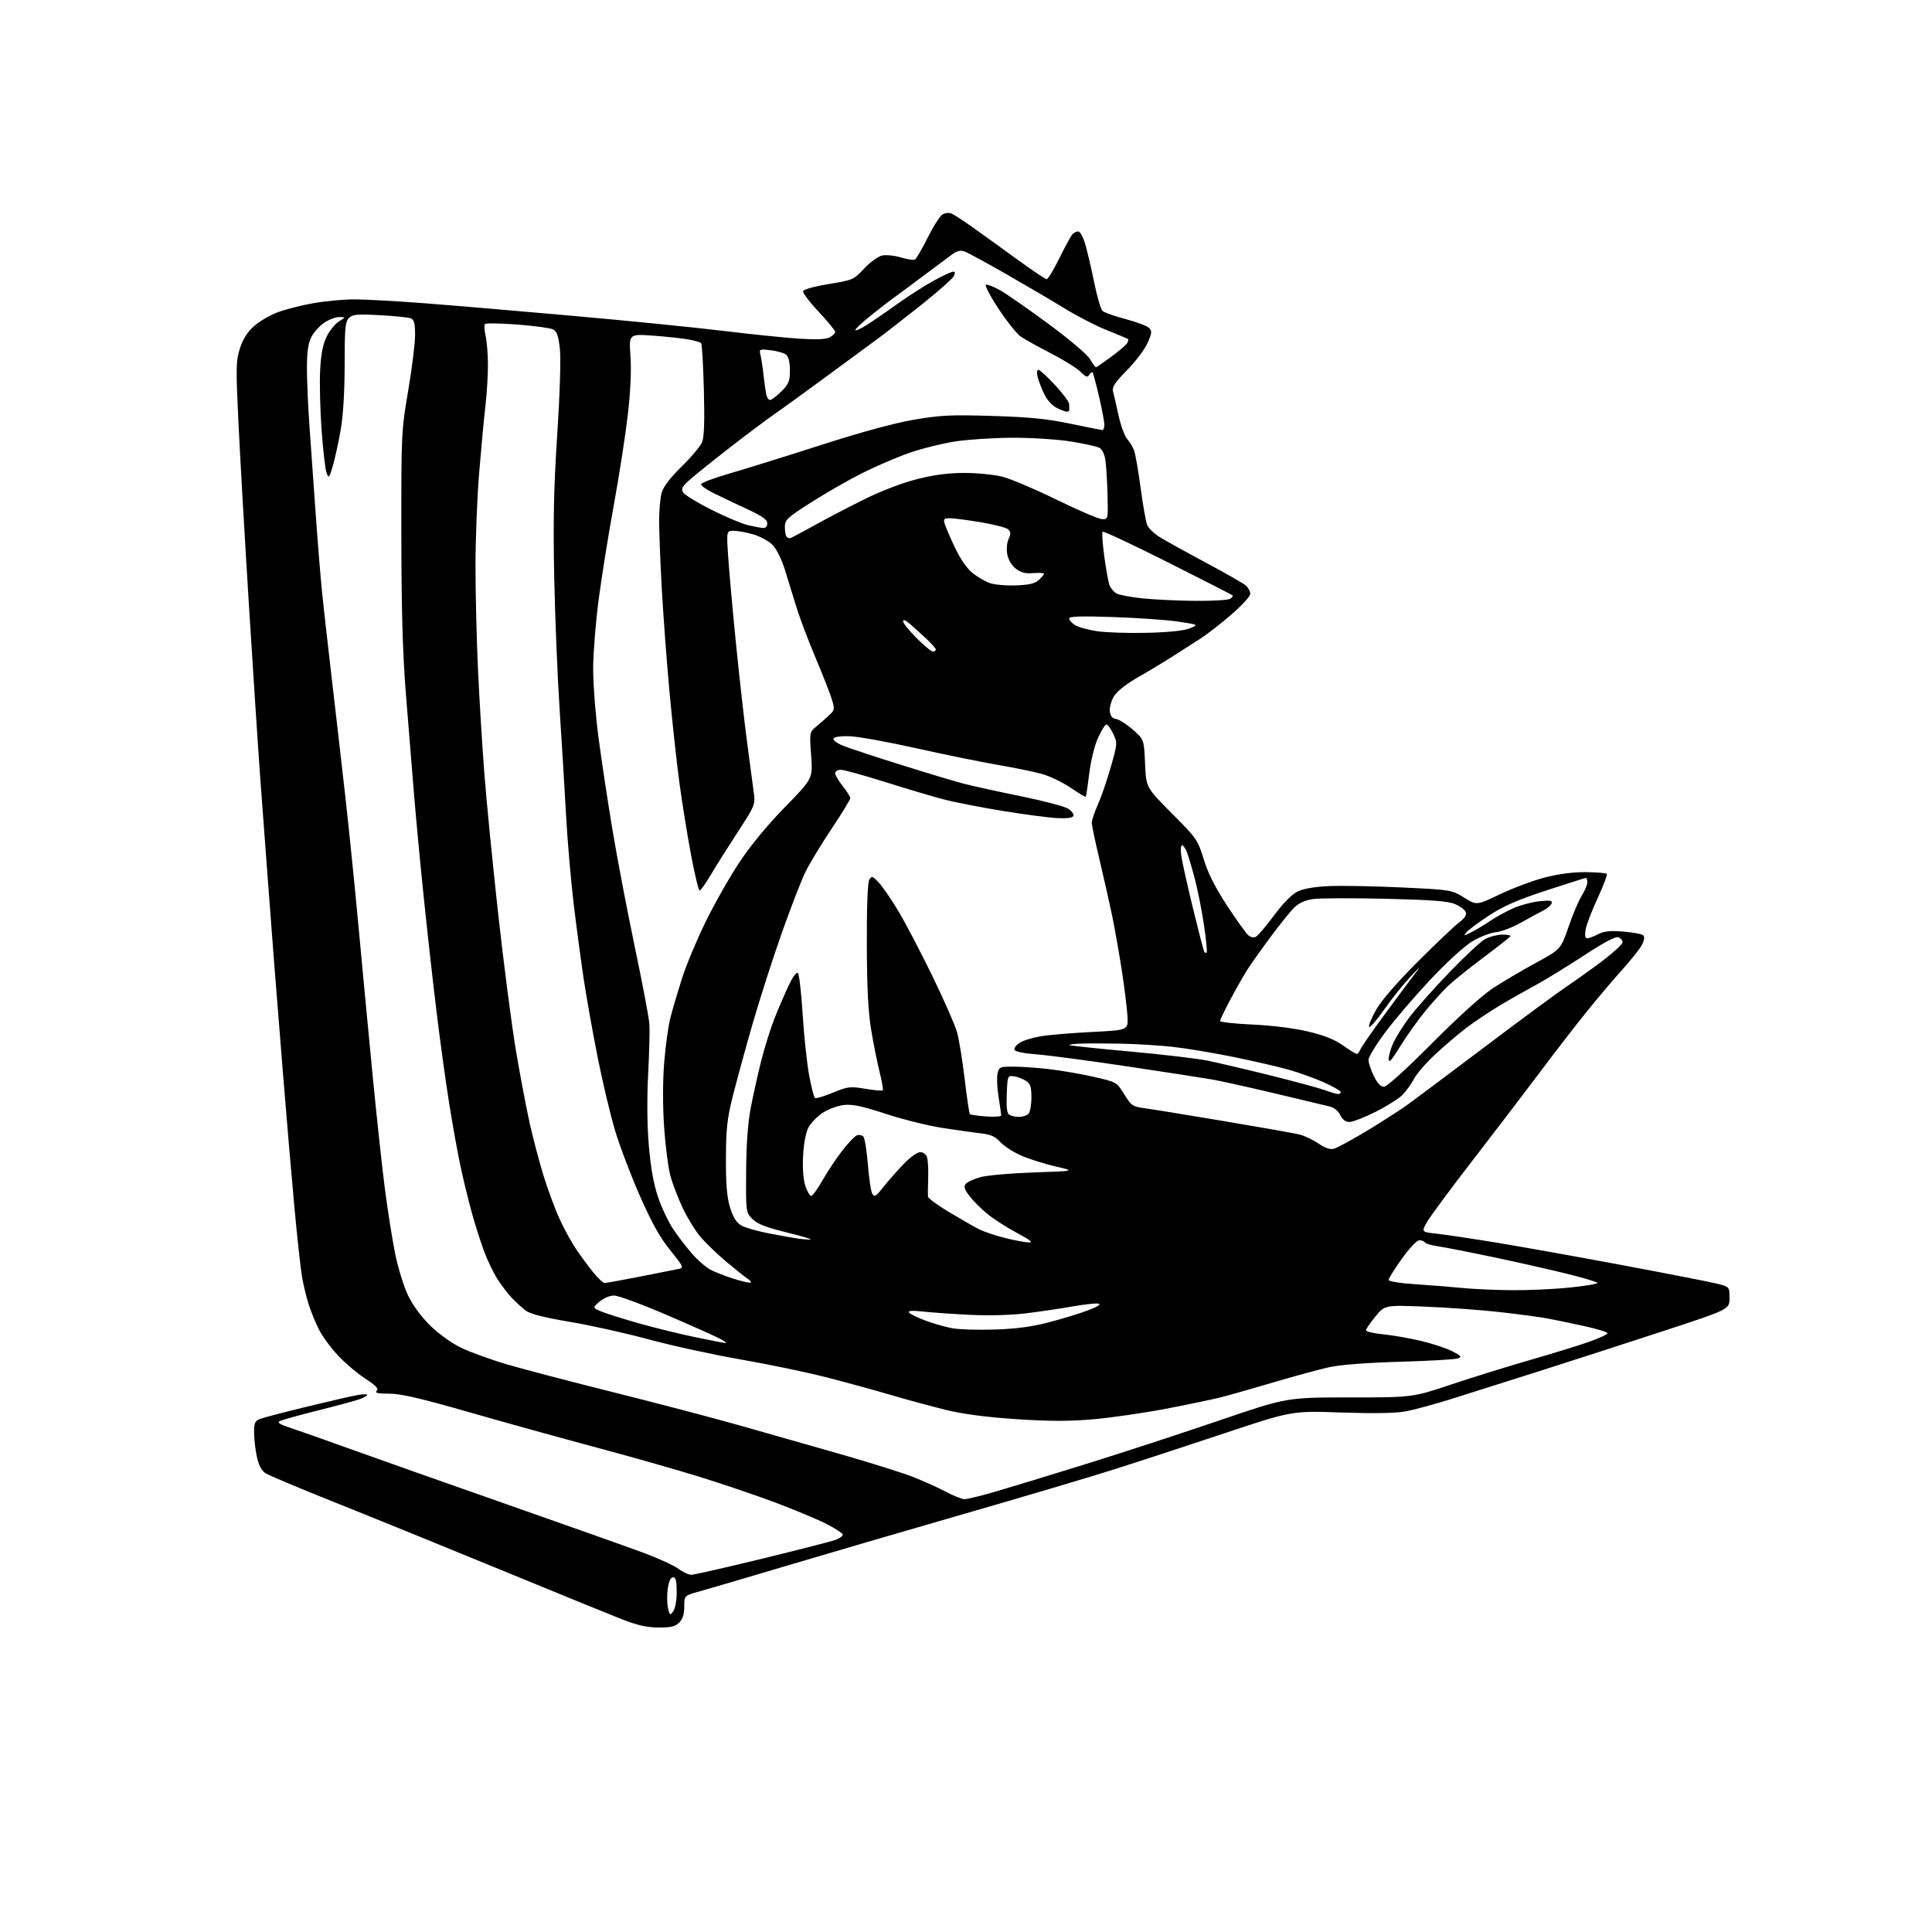 <?xml version="1.0" encoding="UTF-8" standalone="no"?>
<svg 
  version="1.1" 
  xmlns="http://www.w3.org/2000/svg" 
  xmlns:xlink="http://www.w3.org/1999/xlink" 
  xmlns:svg="http://www.w3.org/2000/svg"
  xmlns:rdf="http://www.w3.org/1999/02/22-rdf-syntax-ns#"
  xmlns:cc="http://creativecommons.org/ns#"
  xmlns:dc="http://purl.org/dc/elements/1.1/"
  viewBox="0 0 768 768"
  width="768"
  height="768"
>
<style>svg {background-color: white; }</style>"
<path stroke="none" fill="black" fill-rule="evenodd" d="M261.75,646.96C257.10,646.94 253.33,646.07 247.00,643.60C242.32,641.76 220.72,632.95 199.00,624.01C177.28,615.07 147.89,603.12 133.70,597.46C119.51,591.80 106.84,586.47 105.54,585.62C103.93,584.57 102.83,582.45 102.09,578.99C101.49,576.19 101.00,571.89 101.00,569.43C101.00,565.60 101.36,564.82 103.43,564.03C104.77,563.52 113.21,561.31 122.18,559.13C131.16,556.95 140.19,554.88 142.25,554.53C144.31,554.19 146.00,554.17 146.00,554.48C146.00,554.79 144.76,555.52 143.25,556.10C141.74,556.68 134.22,558.72 126.54,560.64C118.87,562.56 111.94,564.49 111.15,564.94C110.14,565.50 111.32,566.27 115.10,567.49C118.07,568.45 128.38,572.08 138.00,575.56C147.62,579.03 175.52,588.89 200.00,597.48C224.48,606.06 249.45,614.91 255.50,617.15C261.55,619.39 267.93,622.30 269.68,623.61C271.43,624.93 273.74,626.00 274.80,626.00C275.86,626.00 288.62,623.10 303.15,619.56C317.68,616.01 330.79,612.65 332.29,612.08C333.78,611.51 335.00,610.59 335.00,610.04C335.00,609.48 331.96,607.51 328.25,605.65C324.54,603.79 315.43,599.99 308.00,597.21C300.57,594.43 287.07,589.85 278.00,587.03C268.93,584.22 250.47,578.98 237.00,575.38C223.53,571.78 200.87,565.50 186.65,561.42C167.17,555.83 159.30,554.00 154.70,554.00C150.14,554.00 148.89,553.71 149.74,552.86C150.59,552.01 149.45,550.79 145.19,548.01C142.06,545.98 137.18,541.84 134.35,538.82C131.52,535.80 128.09,531.12 126.74,528.42C125.39,525.71 123.56,521.25 122.69,518.50C121.82,515.75 120.65,510.94 120.10,507.81C119.54,504.68 118.18,492.30 117.07,480.31C115.96,468.31 113.92,444.55 112.55,427.50C111.17,410.45 109.58,390.43 109.00,383.00C108.43,375.57 107.29,360.73 106.49,350.00C105.68,339.27 104.34,321.27 103.51,310.00C102.68,298.73 100.67,268.12 99.04,242.00C97.41,215.88 95.53,183.15 94.85,169.27C93.73,146.15 93.77,143.58 95.33,138.62C96.51,134.89 98.24,132.11 100.89,129.72C103.01,127.81 107.29,125.29 110.41,124.12C113.54,122.95 119.95,121.32 124.68,120.50C129.40,119.67 136.69,119.00 140.88,119.00C145.07,119.00 157.50,119.69 168.50,120.53C179.50,121.37 206.28,123.64 228.00,125.58C249.72,127.51 276.50,130.19 287.50,131.53C298.50,132.87 312.03,134.26 317.56,134.62C324.50,135.07 328.29,134.91 329.81,134.10C331.01,133.46 332.00,132.48 332.00,131.93C332.00,131.37 329.04,127.77 325.43,123.92C321.81,120.08 319.04,116.38 319.26,115.71C319.48,115.03 323.95,113.80 329.47,112.90C339.07,111.33 339.39,111.19 343.52,106.75C345.84,104.26 349.04,101.93 350.63,101.58C352.21,101.23 355.60,101.58 358.15,102.35C360.71,103.11 363.24,103.46 363.77,103.12C364.31,102.78 366.60,98.81 368.86,94.29C371.13,89.77 373.77,85.67 374.74,85.18C375.71,84.68 377.18,84.50 378.00,84.79C378.82,85.07 382.43,87.37 386.00,89.90C389.57,92.42 397.60,98.21 403.84,102.75C410.07,107.29 415.58,111.00 416.08,111.00C416.58,111.00 418.81,107.31 421.04,102.80C423.27,98.29 425.57,94.01 426.17,93.30C426.76,92.58 427.85,92.00 428.59,92.00C429.36,92.00 430.59,94.26 431.46,97.25C432.29,100.14 433.89,107.00 435.01,112.49C436.13,117.99 437.60,122.99 438.28,123.61C438.95,124.23 443.07,125.69 447.44,126.84C451.81,128.00 456.01,129.58 456.79,130.36C458.00,131.57 457.91,132.41 456.17,136.36C455.05,138.88 451.37,143.74 448.00,147.16C443.35,151.87 442.00,153.87 442.41,155.44C442.71,156.57 443.70,160.88 444.60,165.00C445.50,169.12 447.06,173.40 448.06,174.50C449.05,175.60 450.29,177.62 450.80,179.00C451.32,180.38 452.50,187.12 453.42,194.00C454.35,200.88 455.52,207.50 456.02,208.71C456.52,209.93 458.70,212.05 460.88,213.42C463.06,214.80 471.29,219.36 479.17,223.57C487.05,227.77 494.29,231.91 495.25,232.76C496.21,233.61 497.00,235.11 497.00,236.08C497.00,237.05 493.51,240.84 489.25,244.50C484.99,248.16 479.58,252.35 477.23,253.83C474.89,255.30 470.16,258.32 466.73,260.55C463.30,262.78 456.98,266.60 452.69,269.04C447.81,271.81 444.12,274.69 442.87,276.71C441.76,278.51 441.01,281.19 441.18,282.73C441.41,284.69 442.14,285.59 443.68,285.81C444.87,285.98 447.86,287.88 450.31,290.04C454.76,293.96 454.76,293.96 455.18,303.51C455.60,313.06 455.60,313.06 465.81,323.31C475.70,333.23 476.11,333.82 478.48,341.53C480.17,347.05 483.03,352.73 487.78,360.00C491.55,365.77 495.37,371.10 496.27,371.83C497.25,372.63 498.47,372.83 499.34,372.33C500.13,371.87 503.36,368.04 506.51,363.81C510.14,358.94 513.58,355.47 515.87,354.36C518.22,353.23 522.67,352.48 528.50,352.23C533.45,352.02 546.39,352.27 557.26,352.78C576.91,353.71 577.05,353.73 582.01,356.81C587.00,359.92 587.00,359.92 596.25,355.49C601.34,353.05 609.33,350.06 614.00,348.84C619.47,347.42 625.28,346.65 630.29,346.69C634.58,346.72 638.36,347.03 638.69,347.36C639.03,347.70 637.40,352.07 635.07,357.07C632.75,362.08 630.60,367.71 630.29,369.59C629.92,371.86 630.13,373.00 630.92,373.00C631.57,373.00 633.51,372.27 635.23,371.38C637.60,370.15 640.02,369.90 645.31,370.32C649.14,370.62 652.70,371.30 653.22,371.82C653.82,372.42 653.62,373.83 652.67,375.64C651.85,377.21 648.31,381.67 644.81,385.54C641.31,389.41 634.83,397.06 630.43,402.54C626.02,408.02 617.86,418.57 612.31,426.00C606.75,433.43 594.82,449.05 585.80,460.73C576.77,472.41 568.41,483.71 567.20,485.85C565.02,489.74 565.02,489.74 571.26,490.43C574.69,490.80 585.60,492.44 595.50,494.07C605.40,495.70 627.90,499.73 645.50,503.03C663.10,506.33 679.75,509.59 682.50,510.27C687.50,511.52 687.50,511.52 687.50,516.01C687.50,520.50 687.50,520.50 661.00,529.18C646.42,533.96 624.38,541.09 612.00,545.02C599.62,548.96 583.90,553.93 577.06,556.08C570.21,558.23 561.91,560.47 558.60,561.07C554.70,561.78 545.75,561.93 533.05,561.49C513.50,560.82 513.50,560.82 486.50,569.83C471.65,574.79 451.62,581.33 442.00,584.37C432.38,587.42 405.60,595.36 382.50,602.01C359.40,608.67 327.90,617.88 312.50,622.47C297.10,627.07 281.69,631.60 278.25,632.55C272.00,634.26 272.00,634.26 272.00,638.63C272.00,641.67 271.39,643.61 270.00,645.00C268.42,646.58 266.70,646.99 261.75,646.96zM267.62,640.50C268.42,639.41 269.00,636.17 269.00,632.81C269.00,628.42 268.65,627.00 267.56,627.00C266.63,627.00 265.89,628.55 265.46,631.41C265.10,633.83 265.13,637.29 265.52,639.10C266.20,642.18 266.33,642.27 267.62,640.50zM383.35,595.95C384.37,595.98 389.99,594.61 395.85,592.90C401.71,591.20 417.98,586.23 432.00,581.87C446.02,577.51 469.65,569.79 484.50,564.72C511.50,555.50 511.50,555.50 536.50,555.50C561.50,555.50 561.50,555.50 577.00,550.32C585.52,547.47 599.70,543.07 608.50,540.54C617.30,538.01 627.76,534.78 631.75,533.37C635.74,531.95 639.00,530.43 639.00,529.98C639.00,529.53 634.84,528.25 629.75,527.13C624.66,526.01 618.02,524.64 615.00,524.08C611.98,523.51 603.42,522.38 596.00,521.55C588.58,520.72 575.30,519.76 566.50,519.41C550.50,518.77 550.50,518.77 546.75,523.33C544.69,525.83 543.00,528.30 543.00,528.81C543.00,529.32 546.11,530.05 549.90,530.42C553.70,530.80 560.46,531.97 564.92,533.04C569.39,534.11 574.94,535.95 577.26,537.13C580.91,539.00 581.21,539.38 579.49,540.00C578.39,540.40 568.05,540.99 556.50,541.32C543.55,541.69 532.82,542.51 528.50,543.45C524.65,544.30 514.75,546.99 506.50,549.43C498.25,551.87 488.76,554.57 485.41,555.42C482.06,556.28 472.16,558.34 463.41,560.02C454.66,561.69 441.68,563.57 434.57,564.19C424.90,565.02 417.21,565.01 404.02,564.14C392.33,563.36 383.02,562.15 376.36,560.54C370.84,559.20 360.96,556.53 354.41,554.60C347.86,552.67 336.20,549.48 328.50,547.50C320.80,545.52 305.50,542.33 294.50,540.42C283.50,538.51 267.00,534.91 257.83,532.42C248.67,529.93 234.56,526.79 226.49,525.45C216.75,523.82 210.92,522.36 209.15,521.09C207.69,520.03 205.09,517.67 203.37,515.84C201.65,514.00 199.02,510.53 197.53,508.12C196.03,505.72 193.75,500.91 192.44,497.44C191.14,493.98 188.97,487.17 187.62,482.32C186.27,477.47 184.25,469.21 183.13,463.97C182.01,458.74 179.97,447.49 178.61,438.97C177.24,430.46 174.98,414.05 173.57,402.50C172.16,390.95 169.89,370.70 168.53,357.50C167.16,344.30 165.37,325.40 164.56,315.50C163.74,305.60 162.29,287.60 161.32,275.50C160.06,259.59 159.57,242.15 159.54,212.50C159.50,172.26 159.55,171.20 162.25,155.37C163.76,146.50 165.00,136.53 165.00,133.23C165.00,128.43 164.65,127.08 163.25,126.53C162.29,126.16 156.76,125.60 150.96,125.29C141.86,124.80 140.19,124.96 138.71,126.43C137.23,127.91 137.00,130.43 137.00,144.94C137.00,155.45 136.43,165.06 135.47,170.62C134.63,175.50 133.23,181.97 132.36,185.00C130.88,190.11 130.70,190.32 129.82,188.00C129.31,186.63 128.41,178.98 127.84,171.00C127.27,163.03 127.00,152.39 127.25,147.37C127.58,140.84 128.31,136.99 129.82,133.87C130.99,131.46 133.19,128.72 134.72,127.78C137.50,126.05 137.50,126.05 134.90,126.03C133.47,126.01 130.77,127.02 128.90,128.27C127.03,129.52 124.71,132.11 123.75,134.02C122.47,136.57 122.01,139.91 122.01,146.50C122.01,151.45 122.47,161.80 123.02,169.50C123.56,177.20 124.68,192.95 125.51,204.50C126.33,216.05 127.48,230.22 128.08,236.00C128.67,241.78 130.45,257.52 132.03,271.00C133.61,284.48 136.03,305.62 137.42,318.00C138.80,330.38 141.06,352.65 142.44,367.50C143.81,382.35 146.30,408.68 147.98,426.00C149.65,443.32 151.93,464.48 153.05,473.00C154.17,481.52 155.99,493.00 157.11,498.50C158.23,504.00 160.50,511.36 162.17,514.86C164.05,518.79 167.40,523.38 170.96,526.88C174.29,530.16 179.46,533.88 183.26,535.74C186.87,537.49 195.15,540.49 201.66,542.40C208.17,544.31 227.22,549.30 244.00,553.49C260.77,557.68 283.27,563.59 294.00,566.62C304.73,569.66 322.95,574.84 334.50,578.16C346.05,581.47 358.88,585.50 363.00,587.13C367.12,588.75 372.98,591.39 376.00,592.99C379.02,594.59 382.33,595.93 383.35,595.95zM288.50,533.89C289.05,533.90 287.93,533.08 286.00,532.06C284.07,531.05 274.53,526.79 264.79,522.61C255.05,518.42 245.74,515.00 244.10,515.00C242.37,515.00 239.93,516.02 238.31,517.43C235.50,519.87 235.50,519.87 239.00,521.33C240.93,522.13 247.61,524.24 253.86,526.02C260.11,527.79 270.23,530.28 276.36,531.55C282.49,532.83 287.95,533.88 288.50,533.89zM395.50,528.51C404.06,528.22 410.26,527.39 417.10,525.60C422.38,524.22 429.35,522.07 432.60,520.84C436.34,519.42 437.83,518.45 436.67,518.21C435.66,518.00 430.94,518.51 426.17,519.36C421.40,520.21 413.03,521.44 407.57,522.10C401.44,522.83 392.83,523.04 385.07,522.65C378.16,522.29 369.84,521.70 366.59,521.34C362.66,520.91 360.90,521.03 361.32,521.71C361.67,522.28 364.59,523.73 367.81,524.93C371.03,526.13 375.88,527.52 378.58,528.01C381.29,528.50 388.90,528.73 395.50,528.51zM600.44,512.87C607.01,512.94 617.47,512.48 623.69,511.85C629.91,511.22 635.00,510.39 635.00,510.00C635.00,509.62 629.26,507.90 622.25,506.19C615.24,504.47 602.08,501.51 593.00,499.61C583.92,497.70 574.36,495.83 571.74,495.45C569.12,495.08 566.73,494.37 566.43,493.88C566.13,493.40 565.12,493.01 564.19,493.02C563.24,493.03 560.19,496.26 557.25,500.38C554.36,504.42 552.00,508.20 552.00,508.77C552.00,509.38 556.42,510.10 562.75,510.51C568.66,510.89 576.88,511.55 581.00,511.97C585.12,512.39 593.87,512.79 600.44,512.87zM240.37,510.00C240.99,510.01 247.35,508.86 254.50,507.45C261.65,506.05 268.52,504.68 269.77,504.42C271.92,503.98 271.74,503.57 266.45,497.02C262.35,491.95 259.12,486.16 254.40,475.47C250.86,467.44 246.44,455.83 244.58,449.68C242.72,443.53 239.59,430.40 237.62,420.50C235.65,410.60 233.16,396.65 232.08,389.50C231.00,382.35 229.20,368.85 228.07,359.50C226.94,350.15 225.57,334.18 225.01,324.00C224.46,313.82 223.31,294.93 222.46,282.00C221.61,269.07 220.64,245.41 220.31,229.42C219.85,207.05 220.13,194.01 221.50,172.91C222.56,156.57 222.99,142.75 222.56,138.73C222.01,133.61 221.38,131.74 219.94,130.97C218.90,130.41 212.52,129.54 205.78,129.02C199.03,128.51 193.19,128.41 192.80,128.80C192.42,129.18 192.52,131.30 193.03,133.50C193.54,135.70 193.96,140.88 193.97,145.00C193.98,149.12 193.52,156.55 192.95,161.50C192.37,166.45 191.26,178.38 190.47,188.00C189.67,197.62 189.02,214.28 189.02,225.00C189.01,235.72 189.46,254.18 190.00,266.00C190.55,277.82 191.69,296.50 192.54,307.50C193.38,318.50 195.87,343.66 198.05,363.42C200.24,383.17 203.39,407.47 205.06,417.42C206.73,427.36 209.21,440.45 210.56,446.50C211.92,452.55 214.41,462.00 216.11,467.50C217.81,473.00 220.68,480.73 222.50,484.67C224.31,488.62 227.28,494.02 229.08,496.67C230.89,499.33 233.91,503.41 235.80,505.75C237.69,508.09 239.75,510.00 240.37,510.00zM298.00,509.89C298.95,509.89 298.60,509.27 297.03,508.20C295.67,507.26 291.78,504.14 288.37,501.26C284.96,498.38 280.53,494.11 278.52,491.76C276.51,489.42 273.31,484.24 271.42,480.25C269.53,476.27 267.29,470.42 266.45,467.25C265.61,464.09 264.51,455.46 264.00,448.08C263.43,439.79 263.43,430.04 264.01,422.58C264.52,415.94 265.65,407.80 266.51,404.50C267.36,401.20 269.42,394.23 271.08,389.00C272.74,383.77 276.96,373.65 280.46,366.50C283.96,359.35 290.01,348.69 293.91,342.80C298.38,336.06 305.09,327.93 312.06,320.80C323.11,309.50 323.11,309.50 322.44,300.28C321.77,291.09 321.78,291.05 324.51,288.78C326.02,287.53 328.31,285.52 329.60,284.32C331.83,282.25 331.88,281.92 330.62,277.82C329.88,275.44 326.99,268.09 324.20,261.48C321.40,254.87 317.99,245.87 316.63,241.48C315.26,237.09 313.18,230.35 312.01,226.50C310.81,222.57 308.71,218.28 307.22,216.73C305.77,215.20 302.34,213.29 299.61,212.48C296.87,211.66 293.32,211.00 291.71,211.00C288.78,211.00 288.78,211.00 289.46,221.25C289.83,226.89 291.23,242.53 292.58,256.00C293.93,269.48 295.93,287.25 297.04,295.50C298.14,303.75 299.32,312.64 299.66,315.25C300.26,319.84 300.05,320.34 293.27,330.75C289.41,336.66 284.59,344.31 282.56,347.75C280.52,351.19 278.52,354.00 278.11,354.00C277.70,354.00 276.16,347.59 274.68,339.75C273.21,331.91 271.12,318.95 270.04,310.93C268.97,302.92 267.18,286.50 266.08,274.43C264.98,262.37 263.61,243.95 263.04,233.50C262.47,223.05 262.01,211.12 262.01,207.00C262.01,202.88 262.46,197.88 263.01,195.90C263.67,193.52 266.37,189.97 270.96,185.47C274.78,181.72 278.44,177.36 279.09,175.79C279.91,173.80 280.13,167.50 279.80,154.97C279.54,145.08 279.05,136.71 278.71,136.38C278.37,136.04 276.16,135.40 273.80,134.96C271.43,134.52 265.11,133.83 259.75,133.44C250.00,132.73 250.00,132.73 250.62,141.61C251.02,147.38 250.64,155.59 249.55,165.00C248.63,172.97 246.11,189.18 243.96,201.00C241.80,212.82 239.10,229.70 237.95,238.50C236.80,247.30 235.83,259.45 235.79,265.50C235.76,271.55 236.70,283.93 237.89,293.00C239.08,302.07 241.61,318.80 243.51,330.16C245.41,341.52 249.41,362.45 252.39,376.66C255.38,390.87 257.96,404.52 258.14,407.00C258.31,409.48 258.09,418.48 257.65,427.00C257.15,436.70 257.24,447.29 257.91,455.30C258.64,464.00 259.80,470.53 261.53,475.69C262.93,479.87 265.64,485.64 267.56,488.52C269.47,491.40 272.88,495.85 275.13,498.41C277.38,500.97 280.64,503.80 282.36,504.70C284.09,505.61 287.98,507.14 291.00,508.12C294.02,509.09 297.18,509.89 298.00,509.89zM409.00,493.90C410.80,493.93 409.47,492.87 404.27,490.11C400.29,487.99 395.00,484.60 392.52,482.57C390.03,480.53 386.82,477.32 385.38,475.43C383.33,472.75 383.01,471.69 383.91,470.61C384.54,469.85 387.18,468.64 389.78,467.92C392.38,467.21 401.93,466.37 411.00,466.06C427.50,465.50 427.50,465.50 419.50,463.66C415.10,462.64 408.95,460.69 405.82,459.30C402.70,457.92 399.01,455.52 397.63,453.97C395.74,451.85 393.89,451.00 390.30,450.58C387.66,450.28 380.77,449.31 375.00,448.43C369.23,447.56 358.96,445.02 352.19,442.80C342.66,439.67 338.88,438.87 335.42,439.26C332.97,439.53 329.18,440.94 327.01,442.37C324.83,443.81 322.29,446.46 321.35,448.25C320.32,450.23 319.49,454.63 319.24,459.50C318.98,464.59 319.32,468.96 320.17,471.50C320.91,473.70 321.96,475.45 322.50,475.40C323.05,475.34 325.07,472.52 327.00,469.13C328.93,465.73 332.42,460.47 334.78,457.44C337.13,454.40 339.75,451.65 340.59,451.33C341.44,451.00 342.60,451.20 343.17,451.77C343.73,452.33 344.55,457.29 344.98,462.78C345.41,468.27 346.20,473.54 346.73,474.49C347.58,476.00 348.14,475.67 351.10,471.92C352.97,469.56 356.57,465.46 359.11,462.81C361.72,460.09 364.61,458.00 365.79,458.00C367.01,458.00 368.14,458.85 368.52,460.06C368.88,461.20 369.08,464.91 368.97,468.31C368.86,471.72 368.82,475.03 368.88,475.68C368.95,476.33 372.71,479.09 377.25,481.81C381.79,484.53 387.07,487.57 389.00,488.56C390.93,489.55 395.65,491.15 399.50,492.11C403.35,493.07 407.62,493.87 409.00,493.90zM322.00,492.76C323.38,492.78 319.39,491.54 313.14,490.02C304.47,487.90 301.16,486.62 299.14,484.60C296.50,481.95 296.50,481.95 296.60,465.72C296.67,454.98 297.28,446.46 298.41,440.50C299.36,435.55 301.24,427.09 302.59,421.70C303.95,416.31 306.35,408.66 307.92,404.70C309.50,400.74 312.02,394.89 313.54,391.69C315.18,388.23 316.65,386.25 317.19,386.79C317.69,387.29 318.53,394.63 319.06,403.10C319.59,411.57 320.74,422.44 321.61,427.26C322.49,432.07 323.56,436.23 323.98,436.49C324.40,436.75 327.62,435.78 331.12,434.34C337.06,431.91 337.94,431.80 343.97,432.81C347.53,433.41 350.65,433.68 350.91,433.43C351.16,433.17 350.61,429.93 349.68,426.23C348.75,422.53 347.24,415.00 346.32,409.50C345.11,402.25 344.63,392.90 344.58,375.50C344.53,360.41 344.89,350.84 345.55,349.73C346.51,348.11 346.81,348.19 349.24,350.73C350.70,352.26 354.20,357.32 357.01,362.00C359.82,366.68 365.92,378.31 370.56,387.84C375.20,397.38 379.65,407.51 380.44,410.34C381.24,413.18 382.60,421.55 383.47,428.95C384.34,436.34 385.28,442.61 385.55,442.88C385.82,443.15 388.73,443.57 392.02,443.81C395.31,444.05 398.00,443.85 397.99,443.37C397.99,442.89 397.52,439.62 396.95,436.10C396.37,432.58 396.19,428.42 396.53,426.85C397.13,424.12 397.41,424.00 402.83,424.01C405.95,424.01 412.32,424.45 417.00,424.99C421.68,425.52 429.64,426.90 434.71,428.05C443.92,430.15 443.92,430.15 446.91,435.00C449.66,439.48 450.28,439.91 454.70,440.49C457.34,440.84 471.43,443.12 486.00,445.57C500.57,448.02 514.22,450.43 516.32,450.92C518.41,451.41 521.89,453.04 524.04,454.53C526.68,456.36 528.68,457.04 530.22,456.65C531.47,456.33 537.39,453.12 543.37,449.52C549.35,445.92 556.86,441.07 560.07,438.74C563.27,436.41 577.28,425.91 591.20,415.42C605.11,404.92 619.42,394.38 623.00,391.99C626.58,389.60 632.99,385.00 637.25,381.78C641.51,378.55 645.00,375.30 645.00,374.56C645.00,373.82 644.25,372.93 643.34,372.58C642.23,372.15 637.59,374.61 629.59,379.86C622.94,384.21 614.35,389.48 610.50,391.56C606.65,393.64 600.12,397.35 596.00,399.82C591.88,402.28 585.85,406.33 582.60,408.82C579.36,411.31 573.82,416.05 570.28,419.35C566.75,422.66 563.03,426.98 562.03,428.95C561.02,430.92 558.96,433.76 557.45,435.28C555.94,436.79 551.12,439.82 546.74,442.01C542.35,444.21 537.72,446.00 536.44,446.00C534.89,446.00 533.67,445.09 532.80,443.29C532.01,441.62 530.34,440.28 528.50,439.83C526.85,439.42 516.95,437.06 506.50,434.58C496.05,432.11 484.80,429.61 481.50,429.05C478.20,428.48 463.12,426.16 448.00,423.89C432.88,421.62 416.71,419.48 412.08,419.13C406.98,418.75 403.50,418.03 403.27,417.31C403.05,416.66 403.97,415.41 405.30,414.54C406.64,413.66 410.38,412.50 413.61,411.95C416.85,411.40 426.02,410.62 434.00,410.23C448.50,409.50 448.50,409.50 448.19,404.00C448.02,400.98 447.02,392.87 445.97,385.99C444.91,379.12 443.17,369.22 442.09,363.99C441.00,358.77 438.74,348.73 437.06,341.69C435.38,334.64 434.00,328.06 434.00,327.06C434.00,326.06 435.09,322.82 436.41,319.87C437.74,316.92 440.05,310.19 441.55,304.93C444.21,295.57 444.23,295.29 442.52,291.68C441.56,289.66 440.35,288.00 439.83,288.00C439.31,288.00 437.81,290.36 436.50,293.25C435.11,296.29 433.64,302.28 433.00,307.47C432.39,312.41 431.76,316.58 431.60,316.74C431.44,316.89 428.71,315.27 425.54,313.11C422.37,310.96 417.24,308.50 414.14,307.64C411.04,306.78 403.10,305.16 396.50,304.03C389.90,302.90 375.29,299.92 364.04,297.40C352.79,294.88 340.91,292.75 337.64,292.66C334.02,292.56 331.55,292.94 331.31,293.62C331.09,294.24 332.85,295.53 335.21,296.47C337.57,297.42 347.93,300.84 358.22,304.06C368.52,307.29 379.77,310.67 383.22,311.56C386.68,312.46 396.83,314.69 405.79,316.51C414.75,318.33 423.21,320.57 424.60,321.47C425.99,322.38 426.94,323.66 426.71,324.31C426.43,325.09 424.27,325.40 420.40,325.22C417.15,325.06 407.52,323.80 399.00,322.42C390.48,321.04 380.03,319.02 375.78,317.94C371.53,316.86 360.96,313.73 352.28,310.99C343.60,308.25 335.49,306.00 334.25,306.00C333.01,306.00 332.00,306.61 332.00,307.36C332.00,308.11 333.35,310.42 335.00,312.50C336.65,314.58 338.00,316.73 338.00,317.29C338.00,317.84 334.67,323.30 330.60,329.40C326.52,335.51 321.86,343.20 320.23,346.50C318.60,349.80 314.32,360.82 310.73,371.00C307.13,381.18 301.87,397.60 299.02,407.50C296.18,417.40 292.67,430.23 291.23,436.00C289.05,444.74 288.61,448.84 288.57,460.50C288.54,470.93 288.96,475.91 290.22,480.01C291.44,483.97 292.70,485.98 294.71,487.15C296.24,488.04 301.32,489.49 306.00,490.36C310.68,491.24 315.62,492.13 317.00,492.34C318.38,492.55 320.62,492.74 322.00,492.76zM405.05,443.98C406.45,443.99 408.14,443.46 408.80,442.80C409.46,442.14 410.00,439.23 410.00,436.32C410.00,431.94 409.62,430.80 407.75,429.60C406.51,428.81 404.38,428.01 403.00,427.83C400.55,427.51 400.49,427.65 400.20,434.91C399.99,440.17 400.28,442.56 401.20,443.15C401.92,443.60 403.65,443.98 405.05,443.98zM531.75,434.88C532.44,434.95 533.00,434.61 533.00,434.13C533.00,433.66 529.96,431.91 526.25,430.25C522.54,428.60 516.12,426.29 512.00,425.14C507.88,423.99 497.98,421.72 490.00,420.09C482.02,418.47 471.23,416.68 466.00,416.12C460.77,415.55 451.77,415.00 446.00,414.88C440.23,414.77 433.06,414.75 430.08,414.84C427.10,414.93 424.86,415.19 425.09,415.43C425.33,415.66 436.09,416.81 449.01,417.97C461.93,419.14 475.88,420.78 480.00,421.62C484.12,422.45 495.38,425.10 505.00,427.49C514.62,429.89 524.30,432.50 526.50,433.31C528.70,434.11 531.06,434.82 531.75,434.88zM550.12,432.00C551.30,432.00 558.78,425.25 569.28,414.69C579.72,404.20 589.26,395.58 593.50,392.80C597.35,390.28 604.99,385.77 610.48,382.78C620.46,377.34 620.46,377.34 623.52,368.42C625.20,363.51 627.57,357.93 628.79,356.00C630.00,354.07 630.99,351.71 631.00,350.75C631.00,349.79 630.74,349.00 630.42,349.00C630.10,349.00 623.01,351.24 614.65,353.98C603.17,357.75 597.62,360.17 591.90,363.93C587.73,366.66 583.69,369.67 582.91,370.60C581.63,372.16 581.81,372.15 585.00,370.51C586.92,369.53 590.30,367.50 592.50,366.00C594.70,364.51 598.75,362.29 601.50,361.06C604.25,359.84 608.92,358.58 611.88,358.27C616.23,357.80 617.18,357.96 616.80,359.10C616.55,359.87 615.03,361.16 613.42,361.97C611.81,362.77 607.81,364.95 604.53,366.81C601.24,368.66 596.78,370.36 594.60,370.57C592.43,370.79 588.21,372.44 585.23,374.23C582.10,376.11 575.07,382.53 568.65,389.36C562.52,395.88 554.46,405.27 550.75,410.24C547.04,415.21 544.00,420.19 544.00,421.32C544.00,422.45 544.94,425.31 546.09,427.68C547.49,430.57 548.82,432.00 550.12,432.00zM556.59,415.95C553.11,421.61 552.01,422.82 552.02,420.95C552.03,419.60 552.87,416.70 553.89,414.50C554.90,412.30 557.73,407.80 560.18,404.50C562.63,401.20 569.74,393.18 575.99,386.68C582.24,380.19 588.73,374.14 590.43,373.24C592.12,372.34 595.15,371.57 597.17,371.53C599.19,371.49 600.63,371.79 600.37,372.21C600.11,372.63 595.31,376.41 589.70,380.61C584.09,384.81 577.78,389.88 575.68,391.87C573.58,393.87 569.46,398.43 566.52,402.00C563.59,405.57 559.12,411.85 556.59,415.95zM539.28,418.94C539.71,418.97 540.36,418.22 540.73,417.26C541.10,416.30 545.25,410.28 549.95,403.88C554.65,397.49 560.01,390.28 561.85,387.88C565.19,383.50 565.19,383.50 560.45,388.50C557.84,391.25 553.21,397.06 550.16,401.41C547.10,405.76 544.43,408.80 544.22,408.17C544.01,407.54 545.31,404.43 547.11,401.26C549.11,397.74 555.47,390.41 563.44,382.43C570.62,375.24 578.03,368.20 579.90,366.79C582.25,365.01 583.10,363.71 582.66,362.56C582.31,361.65 580.38,360.22 578.35,359.37C575.55,358.20 568.96,357.71 550.58,357.27C537.32,356.96 524.38,357.02 521.83,357.40C518.76,357.86 516.24,359.02 514.44,360.80C512.93,362.28 508.68,367.58 504.99,372.56C501.29,377.54 497.11,383.45 495.69,385.70C494.27,387.94 491.29,393.20 489.06,397.39C486.83,401.58 485.00,405.39 485.00,405.85C485.00,406.32 490.75,406.95 497.77,407.27C505.42,407.61 514.25,408.70 519.79,410.00C526.31,411.54 530.43,413.16 533.77,415.53C536.37,417.37 538.85,418.91 539.28,418.94zM479.68,378.66C479.94,378.39 479.45,373.44 478.59,367.65C477.73,361.86 476.09,353.61 474.95,349.31C473.81,345.01 472.40,340.26 471.82,338.75C471.24,337.24 470.36,336.00 469.87,336.00C469.38,336.00 469.25,337.91 469.59,340.25C469.92,342.59 472.00,351.93 474.21,361.00C476.42,370.07 478.44,377.87 478.71,378.32C478.98,378.77 479.42,378.92 479.68,378.66zM370.85,259.00C371.48,259.00 372.00,258.64 372.00,258.20C372.00,257.76 370.31,255.84 368.25,253.93C366.19,252.02 363.26,249.38 361.75,248.05C360.01,246.53 359.00,246.14 359.00,246.98C359.00,247.71 361.41,250.71 364.35,253.65C367.29,256.59 370.21,259.00 370.85,259.00zM456.00,251.55C464.72,251.33 470.74,250.70 473.00,249.77C476.50,248.33 476.50,248.33 468.50,247.12C464.10,246.45 452.51,245.63 442.75,245.29C429.85,244.86 425.00,245.00 425.00,245.82C425.00,246.44 426.01,247.62 427.25,248.43C428.49,249.24 432.43,250.35 436.00,250.90C439.57,251.44 448.58,251.74 456.00,251.55zM475.00,238.85C481.88,238.92 488.16,238.55 488.97,238.04C489.78,237.53 490.23,236.91 489.97,236.67C489.71,236.43 478.11,230.50 464.20,223.50C450.28,216.50 438.63,211.04 438.30,211.37C437.98,211.69 438.28,216.13 438.98,221.23C439.67,226.33 440.62,231.49 441.07,232.69C441.53,233.89 442.79,235.35 443.88,235.94C444.96,236.52 449.60,237.38 454.18,237.86C458.75,238.34 468.12,238.79 475.00,238.85zM403.66,232.71C409.04,232.53 411.34,232.00 412.91,230.58C414.06,229.54 415.00,228.42 415.00,228.09C415.00,227.76 413.08,227.64 410.74,227.82C407.55,228.08 405.80,227.63 403.78,226.04C402.17,224.78 400.81,222.48 400.41,220.38C400.03,218.33 400.24,215.76 400.93,214.26C401.85,212.22 401.83,211.41 400.80,210.44C400.09,209.76 395.17,208.49 389.88,207.60C384.58,206.72 379.04,206.00 377.56,206.00C375.23,206.00 374.96,206.31 375.53,208.25C375.90,209.49 377.74,213.75 379.63,217.73C381.72,222.14 384.40,226.04 386.52,227.72C388.42,229.24 391.45,231.04 393.24,231.72C395.03,232.39 399.72,232.84 403.66,232.71zM313.92,213.99C314.24,213.98 318.55,211.72 323.50,208.96C328.45,206.21 337.50,201.48 343.61,198.46C350.27,195.16 358.64,191.96 364.49,190.48C371.37,188.73 376.96,188.00 383.42,188.00C388.46,188.00 395.26,188.69 398.54,189.52C401.82,190.36 411.45,194.45 419.95,198.61C428.45,202.77 436.55,206.25 437.95,206.34C440.50,206.50 440.50,206.50 440.27,197.00C440.14,191.78 439.77,185.59 439.46,183.25C439.09,180.58 438.20,178.64 437.04,178.02C436.04,177.48 431.00,176.36 425.86,175.53C420.71,174.69 410.43,174.01 403.00,174.01C395.57,174.01 385.23,174.66 380.00,175.44C374.77,176.23 366.45,178.29 361.50,180.02C356.55,181.75 348.10,185.38 342.72,188.08C337.33,190.79 328.22,196.01 322.47,199.69C312.81,205.85 312.00,206.62 312.00,209.52C312.00,211.25 312.30,212.97 312.67,213.33C313.03,213.70 313.60,213.99 313.92,213.99zM303.25,209.88C304.37,209.96 305.00,209.29 305.00,208.03C305.00,206.52 302.92,205.10 296.25,202.02C291.44,199.79 285.51,196.97 283.08,195.74C280.66,194.51 278.67,193.05 278.67,192.50C278.68,191.95 283.81,190.01 290.09,188.20C296.37,186.38 312.67,181.31 326.33,176.91C342.26,171.79 355.51,168.18 363.33,166.84C373.88,165.04 378.03,164.84 394.50,165.34C409.21,165.79 416.21,166.49 425.50,168.43C432.10,169.81 437.84,170.95 438.25,170.97C438.66,170.99 439.00,170.04 439.00,168.87C439.00,167.70 438.05,162.64 436.88,157.62C435.71,152.61 434.56,148.29 434.32,148.03C434.09,147.77 433.50,148.20 433.01,148.98C432.30,150.14 431.64,149.91 429.49,147.77C428.04,146.31 422.72,143.01 417.68,140.42C412.63,137.83 407.24,134.82 405.69,133.74C404.15,132.66 400.18,127.67 396.88,122.66C393.58,117.64 391.36,113.38 391.94,113.19C392.53,112.99 395.02,113.96 397.49,115.34C399.96,116.72 408.59,122.72 416.67,128.67C425.11,134.90 432.18,140.88 433.28,142.75C434.33,144.54 435.40,146.00 435.64,146.00C435.89,146.00 438.43,144.27 441.29,142.15C444.16,140.04 447.09,137.60 447.80,136.74C448.51,135.88 448.74,134.97 448.30,134.71C447.86,134.45 444.06,132.86 439.86,131.19C435.66,129.52 428.23,125.70 423.36,122.70C418.49,119.71 408.08,113.59 400.24,109.10C392.40,104.62 384.92,100.54 383.61,100.04C381.78,99.35 380.55,99.64 378.23,101.32C376.57,102.52 371.68,106.17 367.36,109.42C363.04,112.68 357.93,116.47 356.00,117.85C354.07,119.22 349.69,122.60 346.25,125.35C342.81,128.10 340.00,130.73 340.00,131.19C340.00,131.65 341.91,130.83 344.25,129.37C346.59,127.91 352.10,124.13 356.50,120.97C360.90,117.82 367.46,113.60 371.08,111.62C374.70,109.63 378.21,108.00 378.87,108.00C379.73,108.00 379.79,108.52 379.07,109.88C378.51,110.91 372.76,115.98 366.28,121.15C359.80,126.31 352.02,132.36 349.00,134.58C345.98,136.81 336.75,143.60 328.50,149.67C320.25,155.74 310.97,162.46 307.87,164.60C304.78,166.75 296.90,172.65 290.37,177.72C283.84,182.79 276.70,188.51 274.50,190.44C271.22,193.31 270.68,194.26 271.53,195.72C272.10,196.70 277.13,199.79 282.71,202.59C288.29,205.39 294.80,208.15 297.18,208.72C299.56,209.29 302.29,209.81 303.25,209.88zM424.32,163.66C423.87,163.77 422.04,163.14 420.25,162.25C418.26,161.26 416.25,159.07 415.06,156.57C413.99,154.33 412.82,151.26 412.45,149.75C412.06,148.14 412.20,147.00 412.78,147.00C413.33,147.00 416.31,149.73 419.39,153.06C422.48,156.39 425.00,159.76 425.00,160.56C425.00,161.35 425.03,162.33 425.07,162.72C425.12,163.12 424.78,163.54 424.32,163.66zM306.12,159.00C306.71,159.00 308.73,157.47 310.60,155.60C313.56,152.64 314.00,151.55 314.00,147.22C314.00,144.02 313.47,141.80 312.50,141.00C311.67,140.31 308.91,139.52 306.35,139.23C301.86,138.72 301.73,138.78 302.30,141.10C302.62,142.42 303.17,145.97 303.50,149.00C303.84,152.03 304.33,155.51 304.58,156.75C304.83,157.99 305.52,159.00 306.12,159.00z" />

</svg>